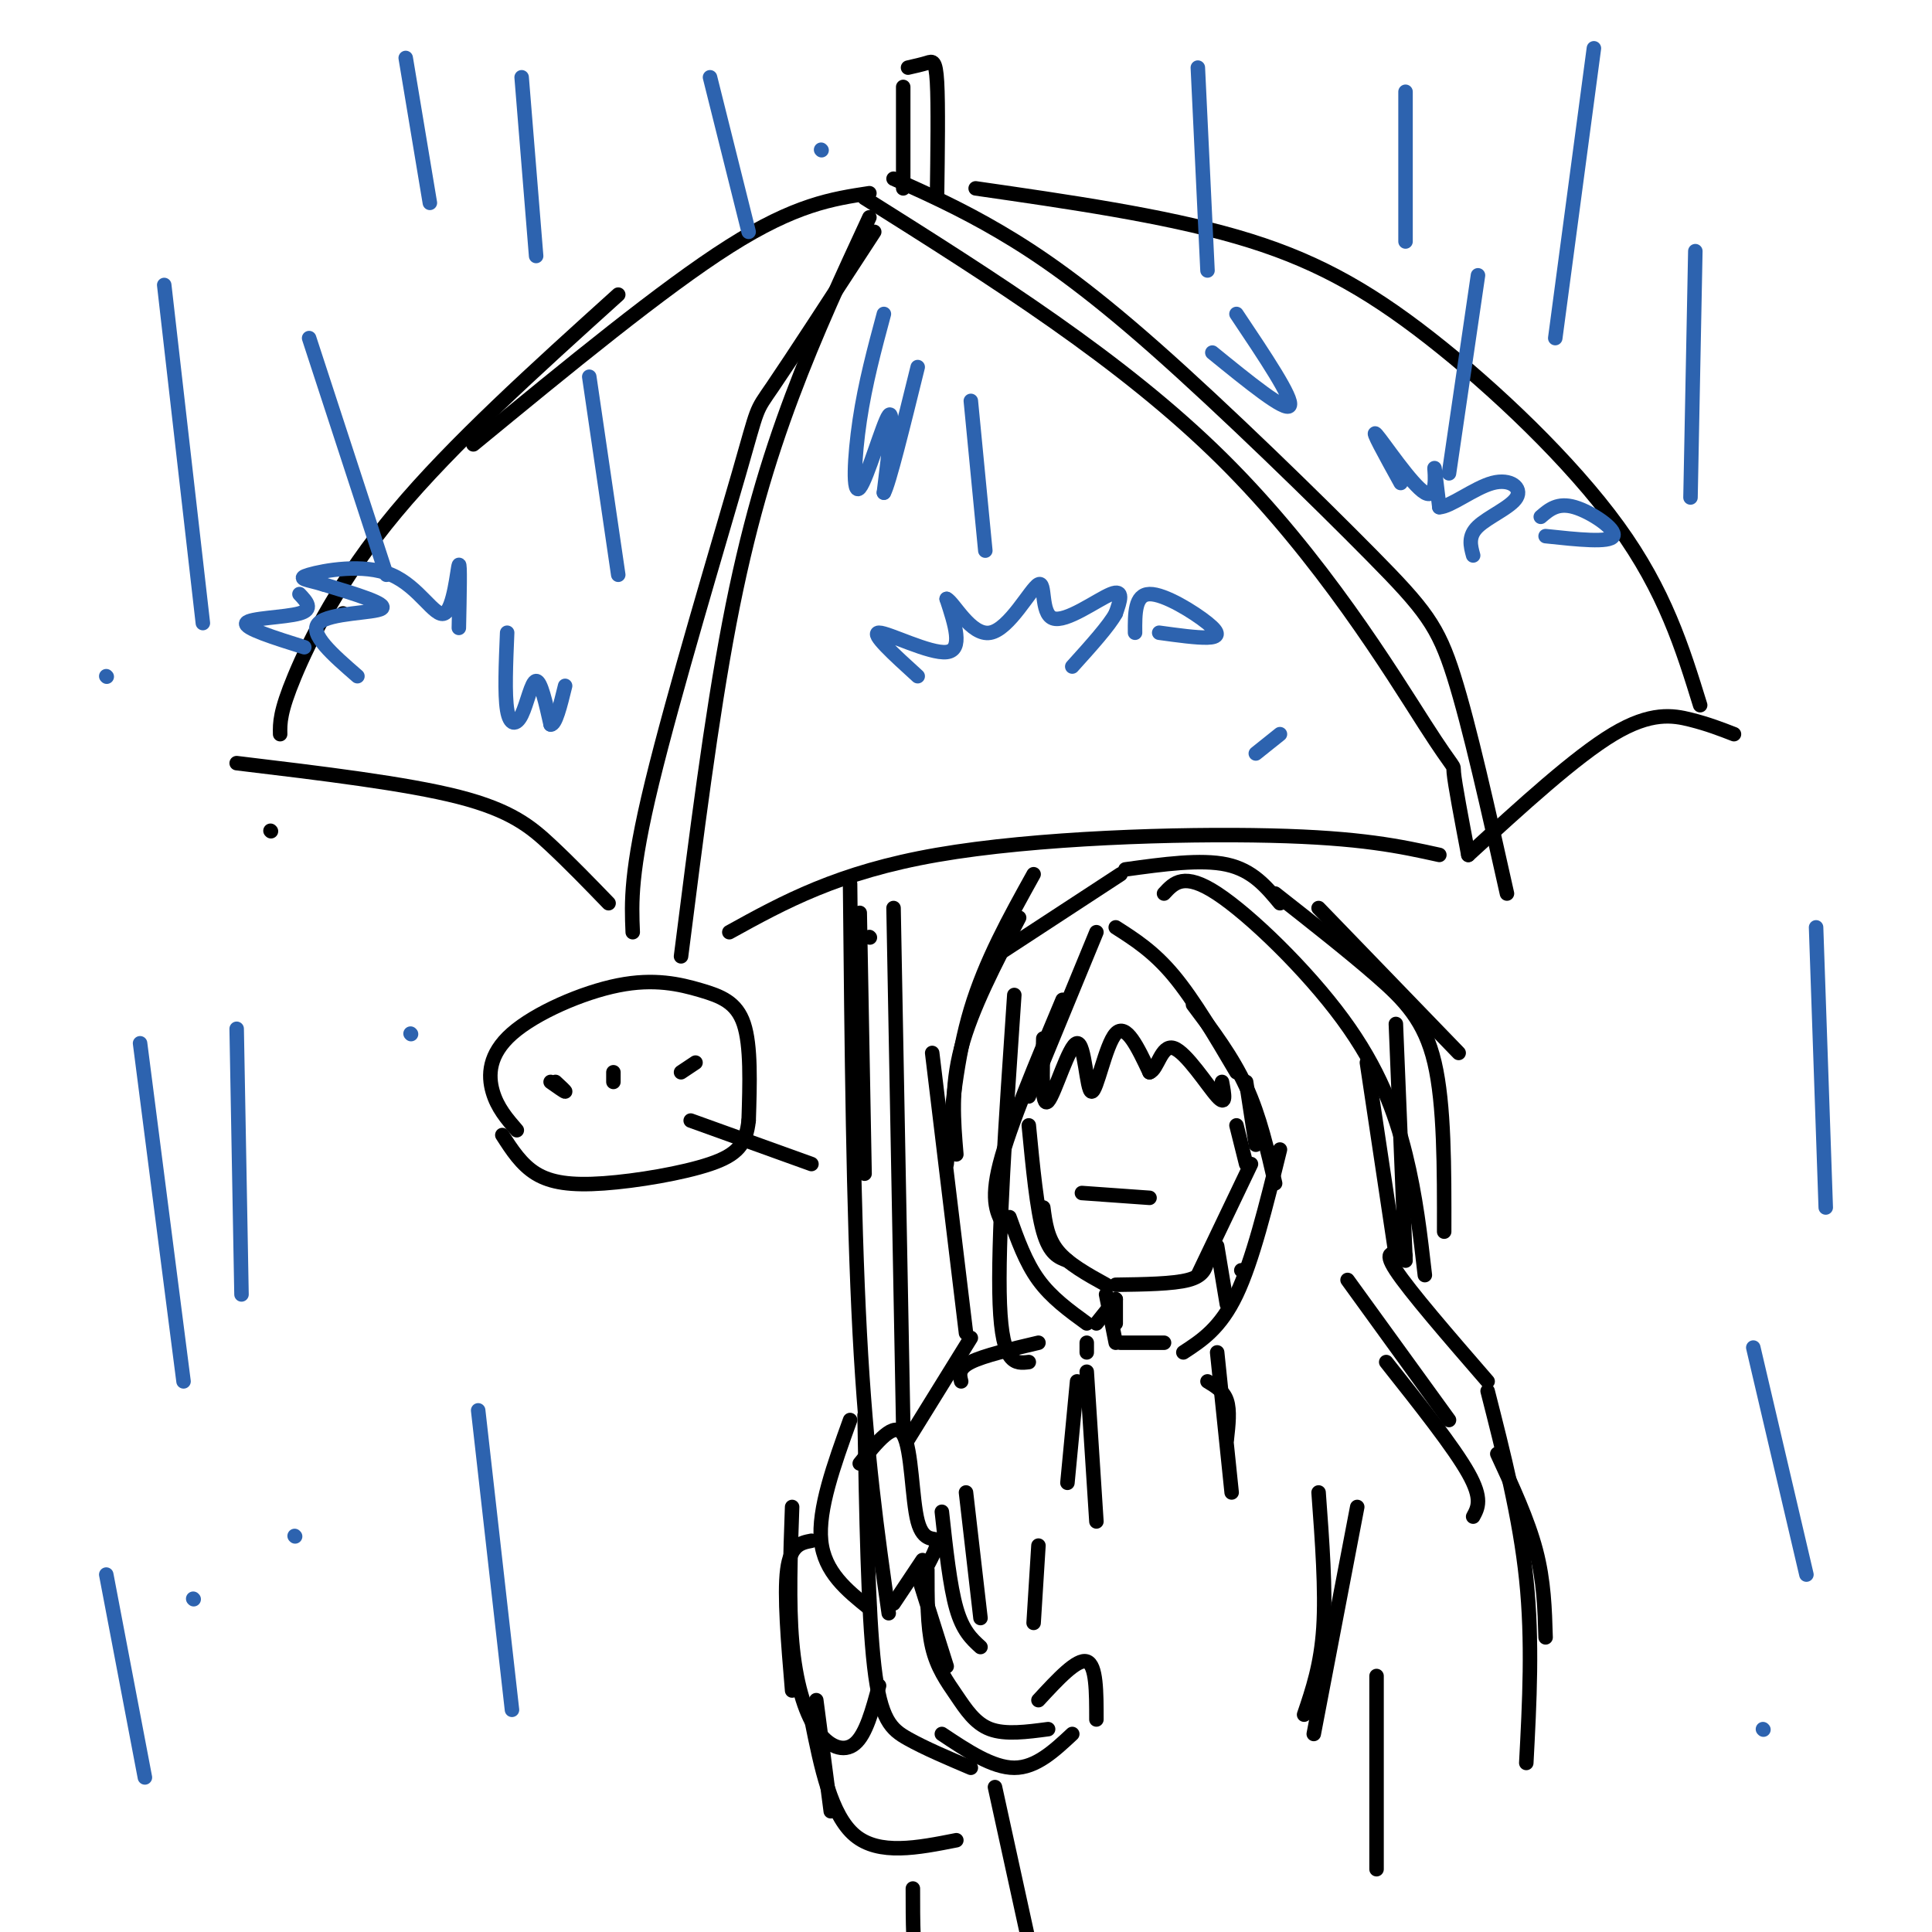 <svg viewBox='0 0 400 400' version='1.1' xmlns='http://www.w3.org/2000/svg' xmlns:xlink='http://www.w3.org/1999/xlink'><g fill='none' stroke='rgb(0,0,0)' stroke-width='3' stroke-linecap='round' stroke-linejoin='round'><path d='M180,40c-7.667,1.167 -15.333,2.333 -29,11c-13.667,8.667 -33.333,24.833 -53,41'/><path d='M128,61c-17.156,15.489 -34.311,30.978 -46,45c-11.689,14.022 -17.911,26.578 -21,34c-3.089,7.422 -3.044,9.711 -3,12'/><path d='M71,127c0.000,0.000 0.100,0.100 0.1,0.1'/><path d='M56,172c0.000,0.000 0.100,0.100 0.1,0.1'/><path d='M49,158c17.578,2.111 35.156,4.222 46,7c10.844,2.778 14.956,6.222 19,10c4.044,3.778 8.022,7.889 12,12'/><path d='M181,48c-8.595,13.208 -17.190,26.417 -21,32c-3.810,5.583 -2.833,3.542 -7,18c-4.167,14.458 -13.476,45.417 -18,64c-4.524,18.583 -4.262,24.792 -4,31'/><path d='M180,45c-5.533,11.933 -11.067,23.867 -16,37c-4.933,13.133 -9.267,27.467 -13,47c-3.733,19.533 -6.867,44.267 -10,69'/><path d='M151,193c11.267,-6.222 22.533,-12.444 43,-16c20.467,-3.556 50.133,-4.444 69,-4c18.867,0.444 26.933,2.222 35,4'/><path d='M179,41c26.685,16.798 53.369,33.595 74,54c20.631,20.405 35.208,44.417 42,55c6.792,10.583 5.798,7.738 6,10c0.202,2.262 1.601,9.631 3,17'/><path d='M185,37c6.920,3.107 13.841,6.214 22,11c8.159,4.786 17.558,11.252 32,24c14.442,12.748 33.927,31.778 45,43c11.073,11.222 13.735,14.635 17,25c3.265,10.365 7.132,27.683 11,45'/><path d='M202,39c19.357,2.792 38.714,5.583 54,10c15.286,4.417 26.500,10.458 40,21c13.500,10.542 29.286,25.583 39,39c9.714,13.417 13.357,25.208 17,37'/><path d='M304,177c11.089,-10.156 22.178,-20.311 30,-25c7.822,-4.689 12.378,-3.911 16,-3c3.622,0.911 6.311,1.956 9,3'/><path d='M187,18c0.000,0.000 0.000,21.000 0,21'/><path d='M188,14c1.467,-0.333 2.933,-0.667 4,-1c1.067,-0.333 1.733,-0.667 2,4c0.267,4.667 0.133,14.333 0,24'/><path d='M180,194c0.000,0.000 0.100,0.100 0.1,0.1'/><path d='M178,189c0.000,0.000 1.000,54.000 1,54'/><path d='M176,183c0.333,33.917 0.667,67.833 2,93c1.333,25.167 3.667,41.583 6,58'/><path d='M179,293c0.356,20.422 0.711,40.844 2,52c1.289,11.156 3.511,13.044 7,15c3.489,1.956 8.244,3.978 13,6'/><path d='M195,359c5.250,3.500 10.500,7.000 15,7c4.500,0.000 8.250,-3.500 12,-7'/><path d='M176,294c-3.333,9.250 -6.667,18.500 -6,25c0.667,6.500 5.333,10.250 10,14'/><path d='M178,303c3.601,-4.494 7.202,-8.988 9,-6c1.798,2.988 1.792,13.458 3,18c1.208,4.542 3.631,3.155 4,4c0.369,0.845 -1.315,3.923 -3,7'/><path d='M191,323c0.000,0.000 -6.000,9.000 -6,9'/><path d='M185,188c0.000,0.000 2.000,107.000 2,107'/><path d='M190,326c0.000,0.000 6.000,19.000 6,19'/><path d='M192,325c-0.006,5.839 -0.012,11.679 1,16c1.012,4.321 3.042,7.125 5,10c1.958,2.875 3.845,5.821 7,7c3.155,1.179 7.577,0.589 12,0'/><path d='M215,352c4.000,-4.333 8.000,-8.667 10,-8c2.000,0.667 2.000,6.333 2,12'/><path d='M227,193c0.000,0.000 -14.000,34.000 -14,34'/><path d='M220,207c-5.500,13.083 -11.000,26.167 -13,34c-2.000,7.833 -0.500,10.417 1,13'/><path d='M231,192c3.917,2.500 7.833,5.000 12,10c4.167,5.000 8.583,12.500 13,20'/><path d='M247,208c4.083,5.417 8.167,10.833 11,17c2.833,6.167 4.417,13.083 6,20'/><path d='M216,215c-0.195,7.265 -0.389,14.530 1,13c1.389,-1.530 4.362,-11.853 6,-12c1.638,-0.147 1.941,9.884 3,10c1.059,0.116 2.874,-9.681 5,-12c2.126,-2.319 4.563,2.841 7,8'/><path d='M238,222c1.690,-0.524 2.417,-5.833 5,-5c2.583,0.833 7.024,7.810 9,10c1.976,2.190 1.488,-0.405 1,-3'/><path d='M224,247c0.000,0.000 14.000,1.000 14,1'/><path d='M213,233c0.833,8.667 1.667,17.333 3,22c1.333,4.667 3.167,5.333 5,6'/><path d='M216,250c0.417,3.167 0.833,6.333 3,9c2.167,2.667 6.083,4.833 10,7'/><path d='M259,241c0.000,0.000 -11.000,23.000 -11,23'/><path d='M209,252c1.667,4.667 3.333,9.333 6,13c2.667,3.667 6.333,6.333 10,9'/><path d='M257,263c0.000,0.000 0.100,0.100 0.1,0.1'/><path d='M265,238c-2.833,11.500 -5.667,23.000 -9,30c-3.333,7.000 -7.167,9.500 -11,12'/><path d='M232,278c0.000,0.000 9.000,0.000 9,0'/><path d='M225,278c0.000,0.000 0.000,2.000 0,2'/><path d='M223,286c0.000,0.000 -2.000,21.000 -2,21'/><path d='M225,284c0.000,0.000 2.000,31.000 2,31'/><path d='M252,280c0.000,0.000 3.000,29.000 3,29'/><path d='M250,286c1.667,1.000 3.333,2.000 4,4c0.667,2.000 0.333,5.000 0,8'/><path d='M214,181c-5.000,9.000 -10.000,18.000 -13,28c-3.000,10.000 -4.000,21.000 -5,32'/><path d='M211,190c-4.917,9.417 -9.833,18.833 -12,27c-2.167,8.167 -1.583,15.083 -1,22'/><path d='M206,198c0.000,0.000 26.000,-17.000 26,-17'/><path d='M273,188c0.000,0.000 29.000,30.000 29,30'/><path d='M264,185c7.578,5.956 15.156,11.911 21,17c5.844,5.089 9.956,9.311 12,18c2.044,8.689 2.022,21.844 2,35'/><path d='M289,212c0.000,0.000 2.000,49.000 2,49'/><path d='M241,185c2.071,-2.256 4.143,-4.512 11,0c6.857,4.512 18.500,15.792 26,26c7.500,10.208 10.857,19.345 13,28c2.143,8.655 3.071,16.827 4,25'/><path d='M283,220c0.000,0.000 6.000,40.000 6,40'/><path d='M193,218c0.000,0.000 7.000,58.000 7,58'/><path d='M210,206c-1.750,25.667 -3.500,51.333 -3,64c0.500,12.667 3.250,12.333 6,12'/><path d='M215,278c-5.667,1.333 -11.333,2.667 -14,4c-2.667,1.333 -2.333,2.667 -2,4'/><path d='M291,260c-2.417,-0.667 -4.833,-1.333 -2,3c2.833,4.333 10.917,13.667 19,23'/><path d='M279,265c0.000,0.000 21.000,29.000 21,29'/><path d='M287,282c7.000,8.833 14.000,17.667 17,23c3.000,5.333 2.000,7.167 1,9'/><path d='M201,277c0.000,0.000 -13.000,21.000 -13,21'/><path d='M168,319c-2.167,0.417 -4.333,0.833 -5,6c-0.667,5.167 0.167,15.083 1,25'/><path d='M164,312c-0.357,9.958 -0.714,19.917 0,28c0.714,8.083 2.500,14.292 5,18c2.500,3.708 5.714,4.917 8,3c2.286,-1.917 3.643,-6.958 5,-12'/><path d='M169,352c0.000,0.000 3.000,23.000 3,23'/><path d='M168,356c2.000,9.917 4.000,19.833 9,24c5.000,4.167 13.000,2.583 21,1'/><path d='M215,320c0.000,0.000 -1.000,16.000 -1,16'/><path d='M200,309c0.000,0.000 3.000,26.000 3,26'/><path d='M195,313c0.833,7.667 1.667,15.333 3,20c1.333,4.667 3.167,6.333 5,8'/><path d='M273,309c0.750,10.167 1.500,20.333 1,28c-0.500,7.667 -2.250,12.833 -4,18'/><path d='M281,312c0.000,0.000 -9.000,47.000 -9,47'/><path d='M206,370c0.000,0.000 7.000,32.000 7,32'/><path d='M310,301c3.167,6.833 6.333,13.667 8,20c1.667,6.333 1.833,12.167 2,18'/><path d='M189,391c0.000,6.833 0.000,13.667 1,17c1.000,3.333 3.000,3.167 5,3'/></g>
<g fill='none' stroke='rgb(45,99,175)' stroke-width='3' stroke-linecap='round' stroke-linejoin='round'><path d='M84,12c0.000,0.000 5.000,30.000 5,30'/><path d='M108,16c0.000,0.000 3.000,37.000 3,37'/><path d='M64,70c0.000,0.000 16.000,49.000 16,49'/><path d='M122,78c0.000,0.000 6.000,41.000 6,41'/><path d='M248,14c0.000,0.000 2.000,42.000 2,42'/><path d='M291,19c0.000,0.000 0.000,31.000 0,31'/><path d='M330,10c0.000,0.000 -8.000,60.000 -8,60'/><path d='M190,140c-4.933,-4.489 -9.867,-8.978 -8,-9c1.867,-0.022 10.533,4.422 14,4c3.467,-0.422 1.733,-5.711 0,-11'/><path d='M196,124c1.430,0.629 5.005,7.702 9,7c3.995,-0.702 8.411,-9.178 10,-10c1.589,-0.822 0.351,6.009 3,7c2.649,0.991 9.185,-3.860 12,-5c2.815,-1.140 1.907,1.430 1,4'/><path d='M231,127c-1.333,2.500 -5.167,6.750 -9,11'/><path d='M201,83c0.000,0.000 3.000,31.000 3,31'/><path d='M235,131c-0.030,-3.964 -0.060,-7.929 3,-8c3.060,-0.071 9.208,3.750 12,6c2.792,2.250 2.226,2.929 0,3c-2.226,0.071 -6.113,-0.464 -10,-1'/><path d='M351,52c0.000,0.000 -1.000,51.000 -1,51'/><path d='M29,216c0.000,0.000 9.000,70.000 9,70'/><path d='M49,213c0.000,0.000 1.000,55.000 1,55'/><path d='M22,326c0.000,0.000 8.000,42.000 8,42'/><path d='M40,331c0.000,0.000 0.100,0.100 0.1,0.1'/><path d='M61,318c0.000,0.000 0.100,0.100 0.1,0.1'/><path d='M85,214c0.000,0.000 0.100,0.100 0.1,0.1'/><path d='M34,59c0.000,0.000 8.000,70.000 8,70'/><path d='M22,140c0.000,0.000 0.100,0.100 0.1,0.1'/><path d='M376,192c0.000,0.000 2.000,58.000 2,58'/><path d='M363,279c0.000,0.000 11.000,47.000 11,47'/><path d='M99,292c0.000,0.000 7.000,62.000 7,62'/><path d='M365,358c0.000,0.000 0.100,0.100 0.1,0.1'/><path d='M306,57c0.000,0.000 -6.000,41.000 -6,41'/><path d='M290,100c-3.190,-5.780 -6.381,-11.560 -5,-10c1.381,1.560 7.333,10.458 10,12c2.667,1.542 2.048,-4.274 2,-5c-0.048,-0.726 0.476,3.637 1,8'/><path d='M298,105c2.219,0.000 7.265,-4.000 11,-5c3.735,-1.000 6.159,1.000 5,3c-1.159,2.000 -5.903,4.000 -8,6c-2.097,2.000 -1.549,4.000 -1,6'/><path d='M319,107c1.756,-1.511 3.511,-3.022 7,-2c3.489,1.022 8.711,4.578 8,6c-0.711,1.422 -7.356,0.711 -14,0'/><path d='M74,140c-5.089,-4.422 -10.178,-8.844 -8,-11c2.178,-2.156 11.622,-2.044 13,-3c1.378,-0.956 -5.311,-2.978 -12,-5'/><path d='M67,121c-3.402,-1.043 -5.906,-1.150 -3,-2c2.906,-0.850 11.222,-2.444 17,0c5.778,2.444 9.017,8.927 11,8c1.983,-0.927 2.709,-9.265 3,-10c0.291,-0.735 0.145,6.132 0,13'/><path d='M62,123c1.489,1.578 2.978,3.156 0,4c-2.978,0.844 -10.422,0.956 -11,2c-0.578,1.044 5.711,3.022 12,5'/><path d='M170,31c0.000,0.000 0.100,0.100 0.1,0.1'/><path d='M147,16c0.000,0.000 8.000,32.000 8,32'/><path d='M105,131c-0.268,6.387 -0.536,12.774 0,16c0.536,3.226 1.875,3.292 3,1c1.125,-2.292 2.036,-6.940 3,-7c0.964,-0.060 1.982,4.470 3,9'/><path d='M114,150c1.000,0.167 2.000,-3.917 3,-8'/><path d='M183,65c-1.929,7.173 -3.857,14.345 -5,22c-1.143,7.655 -1.500,15.792 0,14c1.500,-1.792 4.857,-13.512 6,-15c1.143,-1.488 0.071,7.256 -1,16'/><path d='M183,102c1.000,-1.667 4.000,-13.833 7,-26'/><path d='M256,65c5.917,8.833 11.833,17.667 11,19c-0.833,1.333 -8.417,-4.833 -16,-11'/><path d='M260,156c0.000,0.000 5.000,-4.000 5,-4'/></g>
<g fill='none' stroke='rgb(0,0,0)' stroke-width='3' stroke-linecap='round' stroke-linejoin='round'><path d='M115,224c1.083,1.000 2.167,2.000 2,2c-0.167,0.000 -1.583,-1.000 -3,-2'/><path d='M127,222c0.000,0.000 0.000,2.000 0,2'/><path d='M144,220c0.000,0.000 -3.000,2.000 -3,2'/><path d='M107,234c-2.018,-2.327 -4.036,-4.655 -5,-8c-0.964,-3.345 -0.874,-7.709 4,-12c4.874,-4.291 14.533,-8.511 22,-10c7.467,-1.489 12.741,-0.247 17,1c4.259,1.247 7.503,2.499 9,7c1.497,4.501 1.249,12.250 1,20'/><path d='M155,232c-0.525,4.884 -2.337,7.093 -8,9c-5.663,1.907 -15.179,3.514 -22,4c-6.821,0.486 -10.949,-0.147 -14,-2c-3.051,-1.853 -5.026,-4.927 -7,-8'/><path d='M143,232c0.000,0.000 25.000,9.000 25,9'/><path d='M231,266c5.917,-0.083 11.833,-0.167 15,-1c3.167,-0.833 3.583,-2.417 4,-4'/><path d='M229,268c0.000,0.000 2.000,10.000 2,10'/><path d='M231,269c0.000,0.000 0.000,5.000 0,5'/><path d='M231,269c0.000,0.000 -4.000,5.000 -4,5'/><path d='M252,258c0.000,0.000 2.000,12.000 2,12'/><path d='M256,233c0.000,0.000 2.000,8.000 2,8'/><path d='M258,224c0.000,0.000 2.000,13.000 2,13'/><path d='M233,180c7.833,-1.083 15.667,-2.167 21,-1c5.333,1.167 8.167,4.583 11,8'/><path d='M308,288c3.333,13.083 6.667,26.167 8,39c1.333,12.833 0.667,25.417 0,38'/><path d='M285,347c0.000,0.000 0.000,40.000 0,40'/></g>
</svg>
